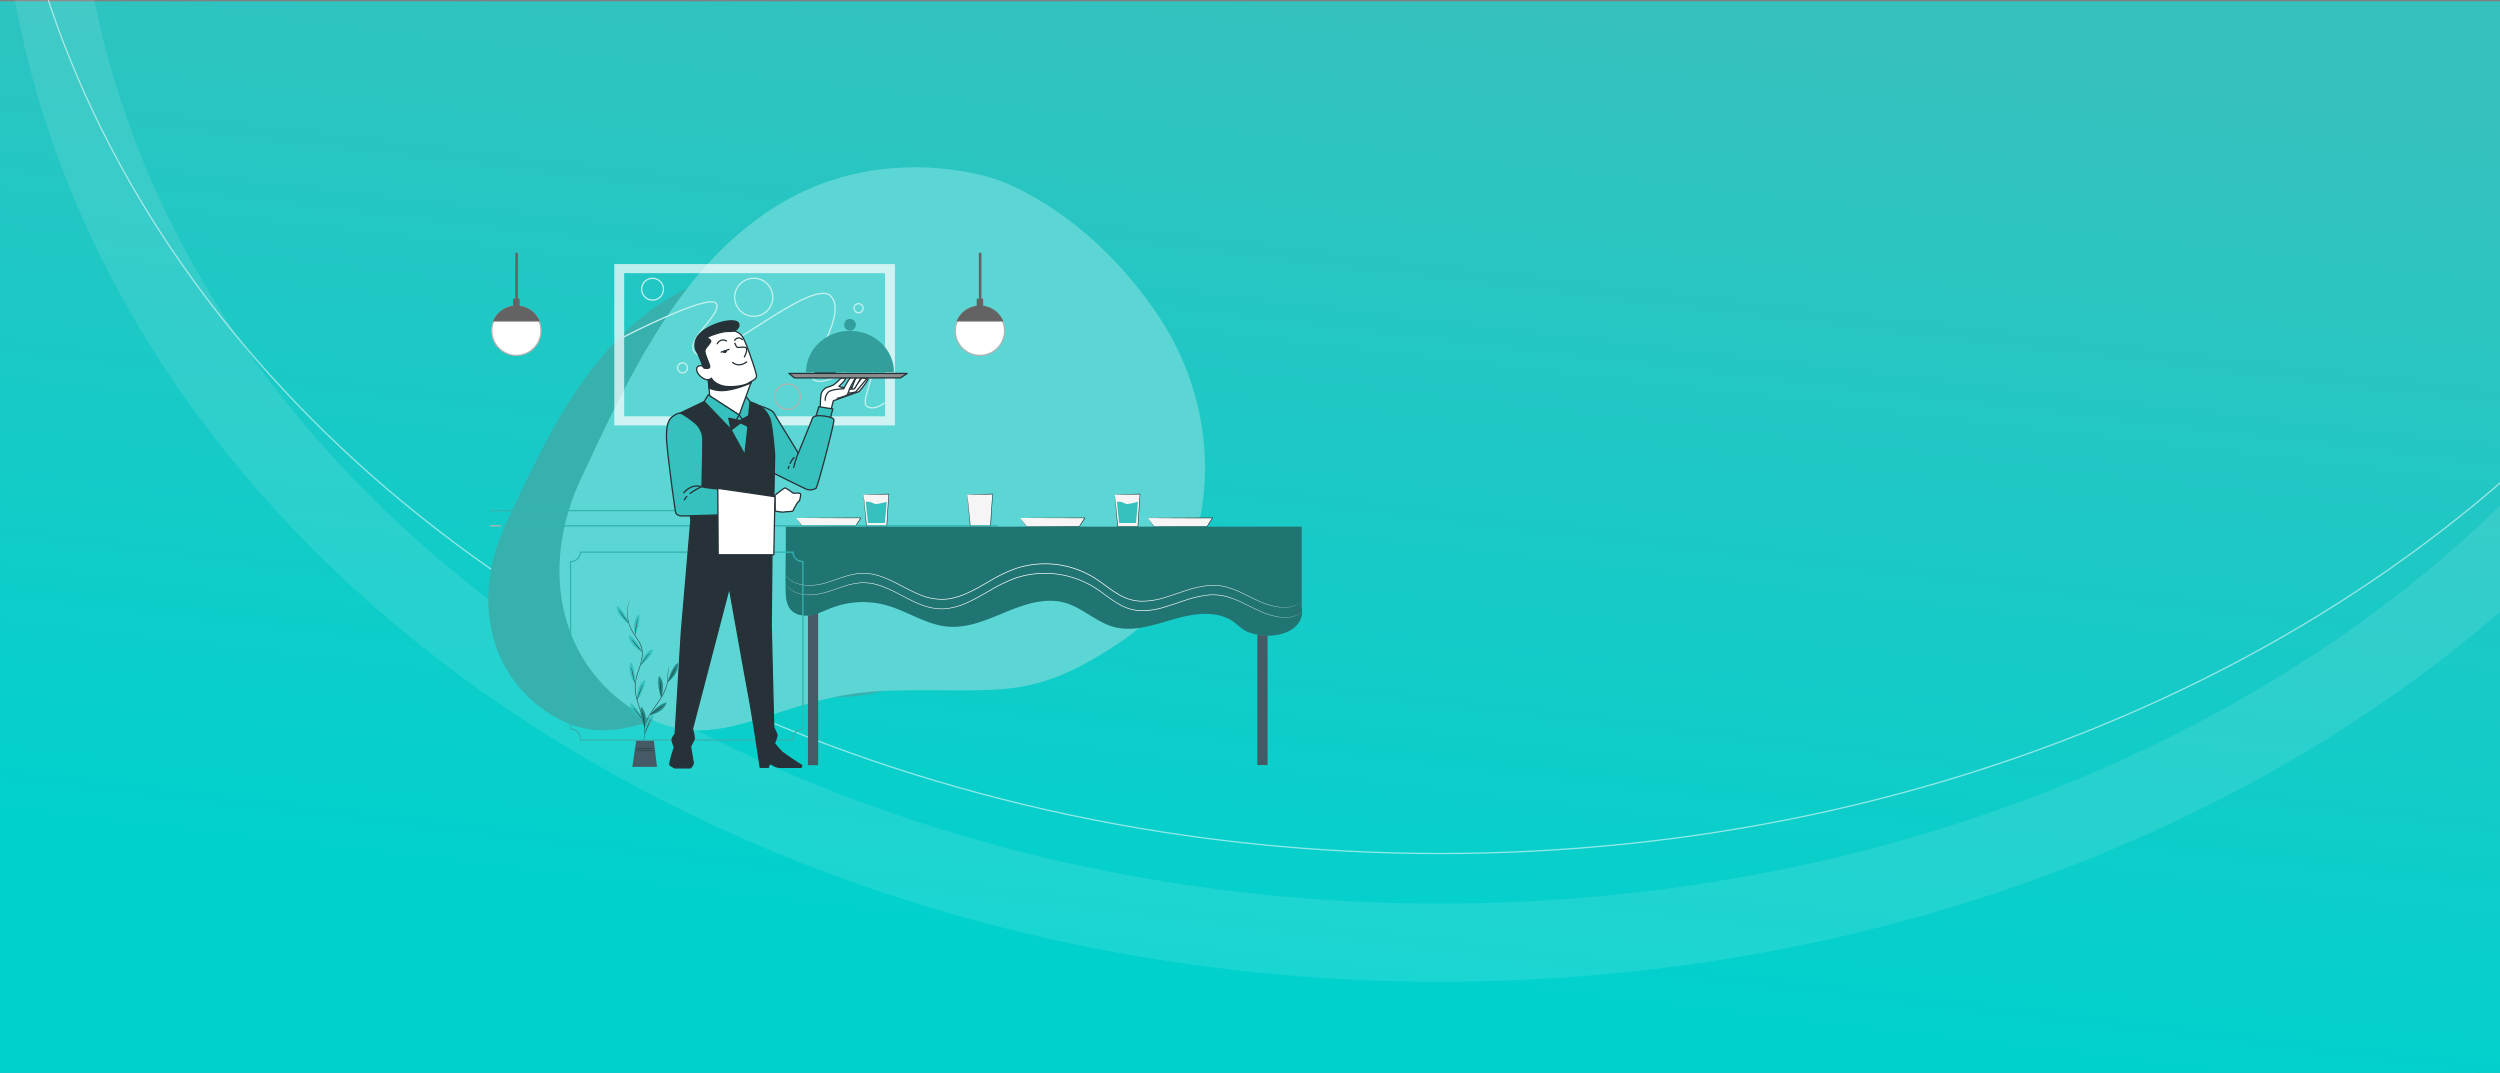 <svg xmlns="http://www.w3.org/2000/svg" xmlns:xlink="http://www.w3.org/1999/xlink" width="1920" height="824" viewBox="0 0 1920 824">
  <rect x="0" y="0" width="1920" height="824" fill="#808080" stroke="none"/>
  <defs>
    <linearGradient id="linear-gradient" x1="0.345" y1="0.851" x2="0.581" gradientUnits="objectBoundingBox">
      <stop offset="0" stop-color="#01d1cd"/>
      <stop offset="1" stop-color="#36c1be"/>
    </linearGradient>
    <clipPath id="clip-path">
      <rect id="Rectangle_169" data-name="Rectangle 169" width="1920" height="817" transform="translate(0 80)" fill="url(#linear-gradient)"/>
    </clipPath>
  </defs>
  <g id="Slider" transform="translate(0 -80)">
    <g id="bg">
      <rect id="Rectangle_109" data-name="Rectangle 109" width="1920" height="823" transform="translate(0 81)" fill="url(#linear-gradient)"/>
      <g id="Mask_Group_9" data-name="Mask Group 9" clip-path="url(#clip-path)">
        <g id="Ellipse_31" data-name="Ellipse 31" transform="translate(0 -927)" fill="none" stroke="#fff" stroke-width="60" opacity="0.1">
          <ellipse cx="1106" cy="880.5" rx="1106" ry="880.5" stroke="none"/>
          <ellipse cx="1106" cy="880.5" rx="1076" ry="850.5" fill="none"/>
        </g>
        <g id="Ellipse_32" data-name="Ellipse 32" transform="translate(0 -1025)" fill="none" stroke="#fff" stroke-width="1" opacity="0.55">
          <ellipse cx="1106" cy="880.5" rx="1106" ry="880.5" stroke="none"/>
          <ellipse cx="1106" cy="880.5" rx="1105.5" ry="880" fill="none"/>
        </g>
      </g>
    </g>
    <g id="Table_Graph" data-name="Table Graph" transform="translate(375 208.481)">
      <path id="Path_451" data-name="Path 451" d="M301.959,41.619S234.773,17.737,168.844,55.764,69.634,169.272,41.058,229.754,28.928,351.737,79.272,379.779s84.568-13.315,155.182-15.314,89.6,8.106,148.2-31.8,69.185-134.1,22.966-203.81S301.959,41.619,301.959,41.619Z" transform="translate(-27.077 42.921)" fill="#37b1ae"/>
      <path id="Path_452" data-name="Path 452" d="M361.638,43.226S279.865,14.159,199.622,60.441,78.874,198.6,44.093,272.213,29.332,420.68,90.6,454.811s102.928-16.206,188.875-18.637,109.055,9.866,180.378-38.709S544.056,234.25,487.8,149.4,361.638,43.226,361.638,43.226Z" transform="translate(27.579 -34.216)" fill="#5cd6d4" opacity="0.997"/>
      <g id="Group_113" data-name="Group 113" transform="translate(227.768 250.733)">
        <path id="Path_453" data-name="Path 453" d="M217.54,277.381c.586.7,4.992,6.712,4.992,6.712h40.519l4.273-6.762Z" transform="translate(-209.011 -258.822)" fill="#f5f5f5"/>
        <path id="Path_454" data-name="Path 454" d="M217.54,277.387h3.778l10.541-.082c8.947-.073,21.475-.165,35.464-.176h.483l-.257.412-1.905,3-2.336,3.655-.082.124h-.144c-17.12,0-31.913-.051-40.519-.124h-.071v-.051c-1.564-2.162-2.789-3.87-3.655-5.075l-.927-1.3a5.158,5.158,0,0,1-.3-.433c.011.009.133.154.375.453s.577.762,1.03,1.311l3.726,4.87-.112-.062c8.606-.062,23.4-.112,40.519-.124l-.227.124c.772-1.216,1.564-2.48,2.368-3.758l1.905-3,.227.412c-13.845,0-26.226-.062-35.2-.112l-10.634-.062h-3.934Z" transform="translate(-209.011 -258.829)" fill="#263238"/>
        <path id="Path_455" data-name="Path 455" d="M384.67,277.381c.586.7,4.992,6.712,4.992,6.712h40.519l4.273-6.762Z" transform="translate(-204.09 -258.822)" fill="#f5f5f5"/>
        <path id="Path_456" data-name="Path 456" d="M384.67,277.387h3.778l10.541-.082c8.947-.073,21.475-.165,35.464-.176h.483l-.257.412-1.894,3-2.377,3.655-.082.124h-.144c-17.12,0-31.913-.051-40.519-.124H389.6v-.051l-3.655-5.075-.927-1.3-.3-.433s.135.154.375.453l1.028,1.311,3.726,4.87-.112-.062c8.606-.062,23.4-.112,40.518-.124l-.227.124c.772-1.216,1.564-2.48,2.368-3.758.659-1.03,1.3-2.061,1.905-3l.227.412c-13.845,0-26.209-.062-35.2-.112l-10.634-.062H384.76Z" transform="translate(-204.09 -258.829)" fill="#263238"/>
        <path id="Path_457" data-name="Path 457" d="M479.94,277.381c.586.7,4.992,6.712,4.992,6.712h40.519l4.262-6.762Z" transform="translate(-201.286 -258.822)" fill="#f5f5f5"/>
        <path id="Path_458" data-name="Path 458" d="M479.94,277.387h3.778l10.541-.082c8.947-.073,21.475-.165,35.453-.176h.495l-.268.412-1.894,3-2.368,3.758-.082.124h-.144c-17.12,0-31.913-.051-40.518-.124h-.073l-.051-.051-3.643-5.075-.927-1.3a5.183,5.183,0,0,1-.3-.433c.011.009.133.154.375.453l1.03,1.311,3.737,4.87-.114-.062c8.606-.062,23.4-.112,40.519-.124l-.227.124c.772-1.214,1.564-2.48,2.368-3.758l1.905-3,.227.412c-13.845,0-26.226-.062-35.2-.112l-10.634-.062h-3.934Z" transform="translate(-201.286 -258.829)" fill="#263238"/>
        <path id="Path_459" data-name="Path 459" d="M267.93,259.952l2.274,24.665h15.535l1.605-25.077Z" transform="translate(-207.527 -259.347)" fill="#f5f5f5"/>
        <path id="Path_460" data-name="Path 460" d="M267.93,259.956a1.18,1.18,0,0,1,.33,0l1.03-.051,3.9-.133,14.166-.422h.206v.247c-.412,6.609-.907,14.5-1.431,22.966,0,.71-.092,1.42-.133,2.121v.247H269.992v-.227c-.618-7.289-1.143-13.476-1.523-17.891-.174-2.121-.309-3.82-.4-5.045,0-.536-.071-.978-.092-1.311a1.91,1.91,0,0,1,0-.433,4.756,4.756,0,0,1,.073.483c0,.36.092.8.154,1.369.124,1.225.309,2.945.536,5.086.433,4.374,1.028,10.49,1.761,17.706l-.247-.215h15.535l-.268.257c0-.71.094-1.411.135-2.12.562-8.473,1.03-16.357,1.514-22.957l.227.236-14.021.176h-4.992Z" transform="translate(-207.527 -259.351)" fill="#263238"/>
        <path id="Path_461" data-name="Path 461" d="M269.741,265.324c-.247,0,1.575,16.3,1.575,16.3H284.3l1.42-16.3a47.748,47.748,0,0,1-8.132,1.74C275.361,267.06,274.259,264.919,269.741,265.324Z" transform="translate(-207.474 -259.176)" fill="#36c1be"/>
        <path id="Path_462" data-name="Path 462" d="M455.31,259.952l2.274,24.665h15.535l1.605-25.077Z" transform="translate(-202.01 -259.347)" fill="#f5f5f5"/>
        <path id="Path_463" data-name="Path 463" d="M455.3,259.956h.33l1.028-.051,3.9-.133,14.166-.422h.247v.247c-.412,6.609-.907,14.5-1.431,22.966-.053.71-.092,1.42-.135,2.121v.247H457.4v-.227c-.618-7.289-1.152-13.476-1.523-17.891-.176-2.121-.309-3.82-.4-5.045,0-.536-.071-.978-.092-1.311a1.921,1.921,0,0,1,0-.433,3.2,3.2,0,0,1,.083.483,12.874,12.874,0,0,0,.155,1.369c.124,1.225.309,2.945.536,5.086.433,4.374,1.03,10.49,1.75,17.706l-.236-.215h15.535l-.268.257c0-.71.092-1.411.135-2.12.562-8.473,1.029-16.357,1.514-22.957l.227.236-14.021.176H455.8Z" transform="translate(-202.011 -259.351)" fill="#263238"/>
        <path id="Path_464" data-name="Path 464" d="M457.121,265.324c-.247,0,1.575,16.3,1.575,16.3h12.982l1.42-16.3a47.762,47.762,0,0,1-8.132,1.74C462.741,267.06,461.639,264.919,457.121,265.324Z" transform="translate(-201.959 -259.176)" fill="#36c1be"/>
        <path id="Path_465" data-name="Path 465" d="M345.32,259.952l2.274,24.665h15.535l1.605-25.077Z" transform="translate(-205.249 -259.347)" fill="#f5f5f5"/>
        <path id="Path_466" data-name="Path 466" d="M345.32,259.956a1.181,1.181,0,0,1,.33,0l1.03-.051,3.9-.133,14.175-.422h.236v.247c-.412,6.609-.9,14.5-1.431,22.966,0,.71-.082,1.42-.135,2.121v.247H347.42v-.227c-.628-7.289-1.154-13.476-1.534-17.891-.165-2.121-.3-3.82-.4-5.045a12.939,12.939,0,0,0-.092-1.311,1.917,1.917,0,0,1,0-.433,4.7,4.7,0,0,1,.071.483c0,.36.092.8.154,1.369.135,1.225.309,2.945.536,5.086.433,4.374,1.03,10.49,1.761,17.706l-.247-.215H363.2l-.268.257c.052-.71.092-1.411.135-2.12.562-8.473,1.081-16.357,1.514-22.957l.236.236-14.031.176h-4.983Z" transform="translate(-205.249 -259.351)" fill="#263238"/>
        <rect id="Rectangle_174" data-name="Rectangle 174" width="7.834" height="176.961" transform="translate(17.732 31.489)" fill="#455a64"/>
        <rect id="Rectangle_175" data-name="Rectangle 175" width="7.834" height="171.03" transform="translate(362.884 37.295)" fill="#455a64"/>
        <path id="Path_467" data-name="Path 467" d="M209.945,283.9c.3,15.647-.4,32.861-.1,48.508.1,5.313.375,11.077,3.82,15.112,3.717,4.365,10.181,5.374,15.812,4.335s10.788-3.758,16.151-5.786a67.45,67.45,0,0,1,41.425-1.873c16.265,4.5,30.883,15.111,47.652,16.471,15.441,1.257,30.3-5.507,44.647-11.416s30.214-11.17,45.146-6.888c13.238,3.8,23.6,14.611,36.864,18.358,15.194,4.308,31.171-1.328,46.324-5.693s32.716-7.206,45.79,1.686c3.9,2.656,7.1,6.506,11.53,8.164,19.251,7.206,44.462,0,41.178-19.295V283.9Z" transform="translate(-209.239 -258.63)" fill="#36c1be"/>
        <g id="Group_112" data-name="Group 112" transform="translate(0.528 25.27)" opacity="0.4">
          <path id="Path_468" data-name="Path 468" d="M209.945,283.9c.3,15.647-.4,32.861-.1,48.508.1,5.313.375,11.077,3.82,15.112,3.717,4.365,10.181,5.374,15.812,4.335s10.788-3.758,16.151-5.786a67.45,67.45,0,0,1,41.425-1.873c16.265,4.5,30.883,15.111,47.652,16.471,15.441,1.257,30.3-5.507,44.647-11.416s30.214-11.17,45.146-6.888c13.238,3.8,23.6,14.611,36.864,18.358,15.194,4.308,31.171-1.328,46.324-5.693s32.716-7.206,45.79,1.686c3.9,2.656,7.1,6.506,11.53,8.164,19.251,7.206,44.462,0,41.178-19.295V283.9Z" transform="translate(-209.767 -283.9)"/>
        </g>
        <path id="Path_469" data-name="Path 469" d="M606.194,340.841l-.9.628a20.277,20.277,0,0,1-2.78,1.6,24.6,24.6,0,0,1-12.054,2.061,52.609,52.609,0,0,1-18.663-5.432c-3.46-1.585-7.072-3.449-10.964-5.292a71.2,71.2,0,0,0-12.7-4.839,37.352,37.352,0,0,0-7.206-1.173,44.126,44.126,0,0,0-7.619.215,81.611,81.611,0,0,0-15.78,3.7c-5.354,1.708-10.82,3.737-16.584,5.432a56.519,56.519,0,0,1-18.262,2.821,34.71,34.71,0,0,1-9.492-1.667,44.393,44.393,0,0,1-8.894-4.211c-5.7-3.428-10.9-7.8-16.672-11.539a71.545,71.545,0,0,0-61.417-7.5,112.794,112.794,0,0,0-18.839,9.089c-5.981,3.419-11.818,6.865-17.871,9.6a60.991,60.991,0,0,1-9.265,3.346,44.247,44.247,0,0,1-4.745,1.03c-.792.165-1.6.174-2.388.277a20.8,20.8,0,0,1-2.388.154,44.876,44.876,0,0,1-18.086-3.664c-5.56-2.285-10.678-5.1-15.668-7.669a99.274,99.274,0,0,0-14.876-6.609,36.971,36.971,0,0,0-3.705-1.03,33.559,33.559,0,0,0-3.705-.71,27.838,27.838,0,0,0-3.675-.33,24.871,24.871,0,0,0-3.613,0,56.272,56.272,0,0,0-13.274,2.836c-4.121,1.311-7.907,2.727-11.539,3.85a50.441,50.441,0,0,1-10.355,2.265,35.813,35.813,0,0,1-8.915-.154,25.807,25.807,0,0,1-6.826-1.976,19.555,19.555,0,0,1-4.385-2.83,15.1,15.1,0,0,1-2.182-2.347l-.648-.875s.236.277.689.845a15.873,15.873,0,0,0,2.214,2.295,19.631,19.631,0,0,0,4.376,2.769,25.867,25.867,0,0,0,6.794,1.914,36.439,36.439,0,0,0,8.853.112,51.641,51.641,0,0,0,10.3-2.3c3.623-1.143,7.433-2.563,11.53-3.9a57.031,57.031,0,0,1,13.383-2.892,26.892,26.892,0,0,1,3.643,0,28.315,28.315,0,0,1,3.717.33,31.611,31.611,0,0,1,3.747.71,35.706,35.706,0,0,1,3.747,1.03,98.964,98.964,0,0,1,14.9,6.588c5,2.574,10.116,5.374,15.647,7.639a44.812,44.812,0,0,0,17.891,3.613,22.469,22.469,0,0,0,2.357-.165c.783-.1,1.585-.114,2.368-.277a44.2,44.2,0,0,0,4.683-1.028,60.445,60.445,0,0,0,9.192-3.336c6.022-2.718,11.848-6.182,17.82-9.584a113.233,113.233,0,0,1,18.952-9.142,72.06,72.06,0,0,1,61.879,7.566c5.8,3.767,10.985,8.132,16.646,11.539a43.272,43.272,0,0,0,8.8,4.191,34.134,34.134,0,0,0,9.366,1.658,57.4,57.4,0,0,0,18.118-2.78c5.766-1.658,11.2-3.7,16.563-5.395a82.087,82.087,0,0,1,15.842-3.675,43.984,43.984,0,0,1,7.7-.206,38.818,38.818,0,0,1,7.268,1.2,71.427,71.427,0,0,1,12.755,4.9c3.891,1.853,7.5,3.726,10.944,5.333a52.6,52.6,0,0,0,18.53,5.487,24.789,24.789,0,0,0,12-1.935,21.651,21.651,0,0,0,2.789-1.544C605.874,341.064,606.194,340.841,606.194,340.841Z" transform="translate(-209.257 -257.818)" fill="#fff"/>
        <path id="Path_470" data-name="Path 470" d="M606.178,348.734l-.9.628a18.9,18.9,0,0,1-2.789,1.564,23.561,23.561,0,0,1-12.086,1.7,58.819,58.819,0,0,1-18.53-5.745c-3.458-1.585-7.072-3.449-10.953-5.292a72.136,72.136,0,0,0-12.682-4.848,39.438,39.438,0,0,0-14.8-1.028,80.8,80.8,0,0,0-15.771,3.664c-5.354,1.7-10.8,3.726-16.554,5.432a57.213,57.213,0,0,1-18.242,2.863,34.358,34.358,0,0,1-9.492-1.617,42.572,42.572,0,0,1-8.915-4.179c-5.713-3.407-10.912-7.772-16.646-11.519a71.745,71.745,0,0,0-61.334-7.742,112.188,112.188,0,0,0-18.839,9.05c-5.961,3.4-11.786,6.856-17.83,9.6a50.828,50.828,0,0,1-18.746,4.951,44.707,44.707,0,0,1-18.118-3.52c-5.58-2.233-10.678-5.058-15.668-7.628a105.235,105.235,0,0,0-14.784-6.65c-.618-.187-1.225-.422-1.843-.607l-1.864-.474c-.618-.156-1.225-.33-1.843-.453l-1.853-.3c-.607-.092-1.216-.206-1.832-.277l-1.832-.1-1.811-.092-1.791.053a54.346,54.346,0,0,0-13.27,2.728c-4.121,1.3-7.907,2.718-11.53,3.849a57.174,57.174,0,0,1-10.3,2.388,35.755,35.755,0,0,1-8.905,0,24.713,24.713,0,0,1-6.845-1.884,18.6,18.6,0,0,1-4.376-2.831,15.611,15.611,0,0,1-2.182-2.336c-.433-.577-.639-.886-.639-.886l.689.845a15.689,15.689,0,0,0,2.2,2.3,19.176,19.176,0,0,0,4.365,2.769,24.624,24.624,0,0,0,6.815,1.823,36.391,36.391,0,0,0,8.844-.051,56.009,56.009,0,0,0,10.3-2.435c3.613-1.143,7.412-2.574,11.519-3.881a54.568,54.568,0,0,1,13.383-2.789l1.811-.051,1.832.092,1.853.092c.618.073,1.234.187,1.853.277l1.873.3c.628.124,1.236.3,1.864.453l1.873.474c.618.187,1.234.4,1.853.607a105.693,105.693,0,0,1,14.8,6.7c4.992,2.563,10.087,5.374,15.638,7.577a44.273,44.273,0,0,0,17.871,3.49,50.636,50.636,0,0,0,18.532-4.942c6.011-2.739,11.818-6.182,17.8-9.6a112.484,112.484,0,0,1,18.92-9.128,72.257,72.257,0,0,1,61.767,7.8c5.764,3.778,10.964,8.143,16.625,11.519a42.607,42.607,0,0,0,8.8,4.121,34.435,34.435,0,0,0,9.366,1.6,57.724,57.724,0,0,0,18.088-2.821c5.734-1.658,11.191-3.7,16.554-5.4a81.037,81.037,0,0,1,15.853-3.655,39.965,39.965,0,0,1,14.947,1.028,72.3,72.3,0,0,1,12.776,4.983c3.891,1.864,7.493,3.726,10.932,5.322a59.342,59.342,0,0,0,18.457,5.807,23.791,23.791,0,0,0,12.024-1.585,20.421,20.421,0,0,0,2.8-1.523C605.86,348.919,606.178,348.734,606.178,348.734Z" transform="translate(-209.243 -257.611)" fill="#fff"/>
      </g>
      <g id="Group_118" data-name="Group 118" transform="translate(98.706 332.046)">
        <path id="Path_471" data-name="Path 471" d="M60.053,386.377a1.526,1.526,0,0,1,.118-.277c.09-.2.215-.465.375-.8a20.865,20.865,0,0,0,1.094-3.185,28.113,28.113,0,0,0-.1-12.3,66.668,66.668,0,0,0-2.248-8.263c-.968-2.934-2.076-6.047-3-9.4a36.362,36.362,0,0,1-1.48-10.816,42.572,42.572,0,0,1,2.512-11.446,55.619,55.619,0,0,0,2.913-11.24,17.161,17.161,0,0,0-2.076-10.38c-1.647-3.039-3.722-5.633-5.273-8.3a28.925,28.925,0,0,1-3.185-8,29.9,29.9,0,0,1-.2-12.4,23.565,23.565,0,0,1,1.294-4.38,1.093,1.093,0,0,1-.077.29c-.062.208-.152.485-.257.845a31.985,31.985,0,0,0-.789,3.2,30.217,30.217,0,0,0,.326,12.3,28.645,28.645,0,0,0,3.185,7.9c1.549,2.658,3.632,5.245,5.314,8.3a17.528,17.528,0,0,1,2.124,10.614A55.554,55.554,0,0,1,57.709,330a41.655,41.655,0,0,0-2.484,11.356,36.065,36.065,0,0,0,1.446,10.706c.9,3.342,2.006,6.455,2.962,9.4a65.041,65.041,0,0,1,2.248,8.3,28.316,28.316,0,0,1,0,12.386,18.283,18.283,0,0,1-1.169,3.185l-.433.781a1.886,1.886,0,0,1-.229.27Z" transform="translate(-40.928 -275.186)" fill="#263238"/>
        <path id="Path_472" data-name="Path 472" d="M57.3,307.577s-3.149-10.082,2.5-15.977a.347.347,0,0,1,.6.172C60.706,293.434,61.079,298.507,57.3,307.577Z" transform="translate(-43.234 -280.203)" fill="#36c1be"/>
        <path id="Path_473" data-name="Path 473" d="M59.544,296.5a8.9,8.9,0,0,1-.215,1.862l-.691,4.442c-.262,1.662-.5,3.162-.691,4.441a9.3,9.3,0,0,1-.339,1.841,8.3,8.3,0,0,1,.056-1.873c.111-1.148.311-2.769.6-4.47s.588-3.308.837-4.436a7.986,7.986,0,0,1,.448-1.808Z" transform="translate(-43.589 -281.746)" fill="#263238"/>
        <path id="Path_474" data-name="Path 474" d="M63,343.3s1.931-10.38,9.687-12.954a.347.347,0,0,1,.442.437C72.645,332.4,70.611,337.057,63,343.3Z" transform="translate(-45.26 -292.168)" fill="#36c1be"/>
        <path id="Path_475" data-name="Path 475" d="M70.611,334.24a9.238,9.238,0,0,1-1.058,1.544l-2.712,3.591-2.7,3.595A10.486,10.486,0,0,1,63,344.449a7.828,7.828,0,0,1,.927-1.634c.629-.968,1.549-2.27,2.623-3.673s2.076-2.651,2.81-3.529a8.051,8.051,0,0,1,1.251-1.373Z" transform="translate(-45.26 -293.373)" fill="#263238"/>
        <path id="Path_476" data-name="Path 476" d="M59.965,379.915S58.8,369.425,65.5,364.691a.347.347,0,0,1,.562.283C66.012,366.686,65.418,371.731,59.965,379.915Z" transform="translate(-44.301 -302.735)" fill="#36c1be"/>
        <path id="Path_477" data-name="Path 477" d="M64.236,369.34a9.553,9.553,0,0,1-.562,1.785c-.45,1.21-.976,2.643-1.557,4.22l-1.536,4.228a9.318,9.318,0,0,1-.691,1.744,8.032,8.032,0,0,1,.416-1.826c.326-1.115.824-2.623,1.439-4.284s1.2-3.128,1.662-4.187a8.3,8.3,0,0,1,.83-1.68Z" transform="translate(-44.3 -304.184)" fill="#263238"/>
        <path id="Path_478" data-name="Path 478" d="M68.447,417.862s-.8-10.524,6.041-14.986a.347.347,0,0,1,.547.305C74.951,404.85,74.178,409.856,68.447,417.862Z" transform="translate(-46.929 -314.488)" fill="#36c1be"/>
        <path id="Path_479" data-name="Path 479" d="M73.113,407.42a8.991,8.991,0,0,1-.622,1.765l-1.708,4.151c-.629,1.564-1.2,2.969-1.686,4.151a9.556,9.556,0,0,1-.749,1.716,7.84,7.84,0,0,1,.478-1.813c.36-1.094.92-2.594,1.592-4.22s1.311-3.087,1.813-4.151A8.492,8.492,0,0,1,73.113,407.42Z" transform="translate(-46.909 -315.915)" fill="#263238"/>
        <path id="Path_480" data-name="Path 480" d="M46.9,295.966s-9.366-4.885-9.542-13.057a.347.347,0,0,1,.547-.3C39.3,283.552,43.15,286.879,46.9,295.966Z" transform="translate(-37.36 -277.447)" fill="#36c1be"/>
        <path id="Path_481" data-name="Path 481" d="M40.17,287.13a9.555,9.555,0,0,1,1.163,1.459l2.636,3.647,2.651,3.64a10.432,10.432,0,0,1,1.045,1.544,7.814,7.814,0,0,1-1.287-1.384c-.749-.886-1.716-2.145-2.769-3.578s-1.924-2.769-2.546-3.722a8.309,8.309,0,0,1-.894-1.605Z" transform="translate(-38.227 -278.86)" fill="#263238"/>
        <path id="Path_482" data-name="Path 482" d="M61.077,327.5s-9.64-4.308-10.318-12.455a.347.347,0,0,1,.526-.332C52.731,315.588,56.78,318.664,61.077,327.5Z" transform="translate(-41.488 -287.341)" fill="#36c1be"/>
        <path id="Path_483" data-name="Path 483" d="M53.81,319.1a9.081,9.081,0,0,1,1.253,1.384l2.849,3.46,2.859,3.46a10.921,10.921,0,0,1,1.163,1.467,7.3,7.3,0,0,1-1.384-1.279c-.8-.837-1.847-2.042-2.962-3.4s-2.076-2.623-2.769-3.559a8.9,8.9,0,0,1-1.01-1.529Z" transform="translate(-42.428 -288.708)" fill="#263238"/>
        <path id="Path_484" data-name="Path 484" d="M55.725,360.976s-6.622-8.227-3.514-15.784a.347.347,0,0,1,.616-.056C53.719,346.571,55.961,351.151,55.725,360.976Z" transform="translate(-41.681 -296.679)" fill="#36c1be"/>
        <path id="Path_485" data-name="Path 485" d="M53.53,350.13a9.775,9.775,0,0,1,.478,1.806l.961,4.4.961,4.395a10.446,10.446,0,0,1,.375,1.834,7.981,7.981,0,0,1-.637-1.765c-.318-1.107-.691-2.656-1.079-4.38s-.691-3.288-.845-4.428A8.031,8.031,0,0,1,53.53,350.13Z" transform="translate(-42.343 -298.267)" fill="#263238"/>
        <path id="Path_486" data-name="Path 486" d="M62.632,403.365s-9.554-4.47-10.116-12.622a.352.352,0,0,1,.532-.326C54.487,391.318,58.481,394.46,62.632,403.365Z" transform="translate(-42.033 -310.663)" fill="#36c1be"/>
        <path id="Path_487" data-name="Path 487" d="M55.51,394.84a9.176,9.176,0,0,1,1.225,1.384l2.769,3.529,2.81,3.516a9.784,9.784,0,0,1,1.148,1.516,7.928,7.928,0,0,1-1.343-1.3c-.781-.858-1.813-2.076-2.9-3.46s-2.076-2.664-2.712-3.6a8.032,8.032,0,0,1-1-1.579Z" transform="translate(-42.951 -312.04)" fill="#263238"/>
        <path id="Path_488" data-name="Path 488" d="M86.53,349.16a.945.945,0,0,1,0,.236v.691c0,.629-.062,1.487-.111,2.561-.124,2.248-.3,5.384-.5,9.141h0a35.727,35.727,0,0,1-5.245,12.165c-1.916,3.031-3.934,5.785-5.661,8.345a59.884,59.884,0,0,0-4.243,7.023,29.174,29.174,0,0,0-2,5.155c-.172.63-.3,1.124-.375,1.454a2.551,2.551,0,0,1-.139.511,2.436,2.436,0,0,1,.062-.526c.049-.339.152-.845.3-1.48a27.4,27.4,0,0,1,1.888-5.245,56.417,56.417,0,0,1,4.194-7.1c1.723-2.587,3.758-5.322,5.62-8.33a35.891,35.891,0,0,0,5.245-12.019h0c.262-3.746.485-6.884.644-9.134.082-1.066.152-1.924.2-2.553,0-.27.056-.491.069-.691a1.15,1.15,0,0,1,.041-.187Z" transform="translate(-46.882 -297.968)" fill="#263238"/>
        <path id="Path_489" data-name="Path 489" d="M85.49,376.627s4.048-9.741-1.045-16.144a.352.352,0,0,0-.609.118C83.375,362.233,82.544,367.249,85.49,376.627Z" transform="translate(-51.532 -301.416)" fill="#36c1be"/>
        <path id="Path_490" data-name="Path 490" d="M85.349,365.46a8.3,8.3,0,0,1,.326,1.84c.146,1.148.305,2.733.429,4.5s.187,3.357.187,4.511a7.611,7.611,0,0,1-.118,1.873,10.426,10.426,0,0,1-.167-1.862c-.082-1.294-.187-2.81-.3-4.5s-.221-3.2-.311-4.5a9.691,9.691,0,0,1-.049-1.866Z" transform="translate(-52.136 -302.989)" fill="#263238"/>
        <g id="Group_114" data-name="Group 114" transform="translate(31.834 58.938)" opacity="0.3">
          <path id="Path_491" data-name="Path 491" d="M85.49,376.627s4.048-9.741-1.045-16.144a.352.352,0,0,0-.609.118C83.375,362.233,82.544,367.249,85.49,376.627Z" transform="translate(-83.366 -360.354)"/>
        </g>
        <path id="Path_492" data-name="Path 492" d="M66.9,410.647s3.252-10.046-2.353-16a.347.347,0,0,0-.6.167C63.635,396.476,63.232,401.541,66.9,410.647Z" transform="translate(-45.492 -311.945)" fill="#36c1be"/>
        <path id="Path_493" data-name="Path 493" d="M65.739,399.561a8.354,8.354,0,0,1,.47,1.813c.236,1.124.526,2.7.8,4.441s.457,3.321.547,4.477a8.211,8.211,0,0,1,.041,1.873,10.959,10.959,0,0,1-.318-1.847c-.187-1.279-.416-2.769-.691-4.449s-.478-3.17-.691-4.449a10.057,10.057,0,0,1-.152-1.862Z" transform="translate(-46.103 -313.494)" fill="#263238"/>
        <g id="Group_115" data-name="Group 115" transform="translate(18.262 82.59)" opacity="0.3">
          <path id="Path_494" data-name="Path 494" d="M66.9,410.647s3.252-10.046-2.353-16a.347.347,0,0,0-.6.167C63.635,396.476,63.232,401.541,66.9,410.647Z" transform="translate(-63.755 -394.537)"/>
        </g>
        <path id="Path_495" data-name="Path 495" d="M93.89,360.195s8.649-6.054,7.77-14.184a.347.347,0,0,0-.575-.229C99.826,346.915,96.436,350.7,93.89,360.195Z" transform="translate(-54.774 -296.901)" fill="#36c1be"/>
        <g id="Group_116" data-name="Group 116" transform="translate(39.116 48.793)" opacity="0.3">
          <path id="Path_496" data-name="Path 496" d="M93.89,360.195s8.649-6.054,7.77-14.184a.347.347,0,0,0-.575-.229C99.826,346.915,96.436,350.7,93.89,360.195Z" transform="translate(-93.89 -345.694)"/>
        </g>
        <path id="Path_497" data-name="Path 497" d="M100.131,350.54a8.3,8.3,0,0,1-.691,1.731c-.491,1.045-1.2,2.463-2.042,4.02s-1.647,2.928-2.263,3.9A7.755,7.755,0,0,1,94,361.7a10.213,10.213,0,0,1,.858-1.66l2.158-3.951c.8-1.474,1.523-2.81,2.145-3.958a8.943,8.943,0,0,1,.97-1.6Z" transform="translate(-54.809 -298.394)" fill="#263238"/>
        <path id="Path_498" data-name="Path 498" d="M73.34,399.08s10.434-1.626,13.223-9.293a.347.347,0,0,0-.416-.463C84.521,389.787,79.81,391.677,73.34,399.08Z" transform="translate(-48.444 -310.336)" fill="#36c1be"/>
        <g id="Group_117" data-name="Group 117" transform="translate(24.896 78.975)" opacity="0.3">
          <path id="Path_499" data-name="Path 499" d="M73.34,399.08s10.434-1.626,13.223-9.293a.347.347,0,0,0-.416-.463C84.521,389.787,79.81,391.677,73.34,399.08Z" transform="translate(-73.34 -389.311)"/>
        </g>
        <path id="Path_500" data-name="Path 500" d="M83.859,392.921a8.115,8.115,0,0,1-1.384,1.238c-.9.691-2.173,1.686-3.606,2.7s-2.769,1.9-3.747,2.5a7.443,7.443,0,0,1-1.662.879,10.843,10.843,0,0,1,1.5-1.107l3.681-2.6,3.668-2.609a9.812,9.812,0,0,1,1.549-1.01Z" transform="translate(-48.481 -311.449)" fill="#263238"/>
        <path id="Path_501" data-name="Path 501" d="M57.6,431.17,54.56,451.645H73.527L71.063,431.17Z" transform="translate(-42.659 -323.231)" fill="#455a64"/>
        <path id="Path_502" data-name="Path 502" d="M72.718,440.25a73.082,73.082,0,0,1-7.647.2,72.961,72.961,0,0,1-7.611-.2c0-.1,3.419-.187,7.611-.187S72.718,440.147,72.718,440.25Z" transform="translate(-43.553 -325.967)" fill="#263238"/>
        <path id="Path_503" data-name="Path 503" d="M73.017,442.6a77.881,77.881,0,0,1-7.9.2,77.894,77.894,0,0,1-7.9-.2,77.974,77.974,0,0,1,7.9-.2,77.9,77.9,0,0,1,7.9.2Z" transform="translate(-43.479 -326.682)" fill="#263238"/>
      </g>
      <g id="Group_119" data-name="Group 119" transform="translate(1.512 74.331)">
        <path id="Path_504" data-name="Path 504" d="M138,31V154.9H353.52V31ZM345.932,147.921H145.59V37.98H345.932Z" transform="translate(-42.726 -31)" fill="#fff" opacity="0.703"/>
        <path id="Path_505" data-name="Path 505" d="M146.52,90.126S212.6,56.01,217.479,64.674s-28.708,30.871-14.624,38.994S292.222,43.01,305.743,59.256s-24.371,59.57-12.461,64.455,37.371-18.961,42.755-13-8.664,29.785-2.705,33.035,12.993-2.7,12.993-2.7" transform="translate(-43.813 -34.284)" fill="none" stroke="#c4f0ef" stroke-linecap="round" stroke-linejoin="round" stroke-width="1"/>
        <circle id="Ellipse_34" data-name="Ellipse 34" cx="14.625" cy="14.625" r="14.625" transform="translate(184.754 36.352) rotate(-76.645)" fill="none" stroke="#c4f0ef" stroke-linecap="round" stroke-linejoin="round" stroke-width="1"/>
        <circle id="Ellipse_35" data-name="Ellipse 35" cx="8.394" cy="8.394" r="8.394" transform="matrix(0.229, -0.973, 0.973, 0.229, 114.557, 25.54)" fill="none" stroke="#c4f0ef" stroke-linecap="round" stroke-linejoin="round" stroke-width="1"/>
        <path id="Path_506" data-name="Path 506" d="M201.28,121.76a3.8,3.8,0,1,1-3.825-3.76A3.8,3.8,0,0,1,201.28,121.76Z" transform="translate(-49.824 -42.088)" fill="none" stroke="#c4f0ef" stroke-linecap="round" stroke-linejoin="round" stroke-width="1"/>
        <path id="Path_507" data-name="Path 507" d="M355.98,69.35a3.49,3.49,0,1,1-3.49-3.49,3.49,3.49,0,0,1,3.49,3.49Z" transform="translate(-69.619 -35.442)" fill="none" stroke="#c4f0ef" stroke-linecap="round" stroke-linejoin="round" stroke-width="1"/>
        <circle id="Ellipse_36" data-name="Ellipse 36" cx="9.747" cy="9.747" r="9.747" transform="translate(215.323 97.392) rotate(-26.08)" fill="none" stroke="#b2b2b2" stroke-linecap="round" stroke-linejoin="round" stroke-width="1"/>
        <line id="Line_15" data-name="Line 15" x2="170.564" transform="translate(0 189.343)" fill="none" stroke="#33b4b1" stroke-linecap="round" stroke-linejoin="round" stroke-width="1"/>
        <line id="Line_16" data-name="Line 16" x2="373.887" transform="translate(15.269 201.01)" fill="none" stroke="#33b4b1" stroke-linecap="round" stroke-linejoin="round" stroke-width="1"/>
        <line id="Line_17" data-name="Line 17" x2="7.695" transform="translate(0 201.01)" fill="none" stroke="#b2b2b2" stroke-linecap="round" stroke-linejoin="round" stroke-width="1"/>
        <path id="Path_508" data-name="Path 508" d="M270.28,284.53h-163.1a7.442,7.442,0,0,1-7.669,7.2V420.491a7.443,7.443,0,0,1,7.669,7.19,6.4,6.4,0,0,1-.122,1.231H270.4a7.161,7.161,0,0,1-.122-1.231,7.435,7.435,0,0,1,7.652-7.19V291.729A7.435,7.435,0,0,1,270.28,284.53Z" transform="translate(-37.823 -63.313)" fill="none" stroke="#33b4b1" stroke-linecap="round" stroke-linejoin="round" stroke-width="1"/>
      </g>
      <g id="Group_120" data-name="Group 120" transform="translate(2.674 66.478)">
        <circle id="Ellipse_37" data-name="Ellipse 37" cx="18.909" cy="18.909" r="18.909" transform="translate(355.999 40.198)" fill="#fff" stroke="#b2b2b2" stroke-linecap="round" stroke-linejoin="round" stroke-width="1"/>
        <path id="Path_509" data-name="Path 509" d="M440,79.357h34.588a18.9,18.9,0,0,0-34.588,0Z" transform="translate(-82.377 -27.869)" fill="#636363" stroke="#636363" stroke-linecap="round" stroke-linejoin="round" stroke-width="1"/>
        <line id="Line_18" data-name="Line 18" y1="36.665" transform="translate(375.082)" fill="none" stroke="#636363" stroke-linecap="round" stroke-linejoin="round" stroke-width="2"/>
        <rect id="Rectangle_176" data-name="Rectangle 176" width="3.979" height="6.631" transform="translate(372.919 34.903)" fill="#636363" stroke="#636363" stroke-linecap="round" stroke-linejoin="round" stroke-width="1"/>
        <circle id="Ellipse_38" data-name="Ellipse 38" cx="18.909" cy="18.909" r="18.909" transform="translate(0 40.198)" fill="#fff" stroke="#b2b2b2" stroke-linecap="round" stroke-linejoin="round" stroke-width="1"/>
        <path id="Path_510" data-name="Path 510" d="M32,79.352H66.578a18.9,18.9,0,0,0-34.578,0Z" transform="translate(-30.378 -27.875)" fill="#636363" stroke="#636363" stroke-linecap="round" stroke-linejoin="round" stroke-width="1"/>
        <line id="Line_19" data-name="Line 19" y1="36.665" transform="translate(19.083)" fill="none" stroke="#636363" stroke-linecap="round" stroke-linejoin="round" stroke-width="2"/>
        <rect id="Rectangle_177" data-name="Rectangle 177" width="3.979" height="6.631" transform="translate(16.919 34.903)" fill="#636363" stroke="#636363" stroke-linecap="round" stroke-linejoin="round" stroke-width="1"/>
      </g>
      <g id="Group_121" data-name="Group 121" transform="translate(136.856 116.427)">
        <path id="Path_511" data-name="Path 511" d="M354.32,154.156s.21-9.651.873-11.159a9.14,9.14,0,0,1,3.647-4.284,48.263,48.263,0,0,0,5.794-2.147A69.412,69.412,0,0,0,370,131.628s3.43-.873,3.647.217-4.942,5.8-4.942,5.8l2.147.873,11.343.217,6.648-6.658s2.357-1.5,2.147,0-6.658,9.868-7.294,9.868-19.319,6.867-19.319,6.867l-2.147,8.368Z" transform="translate(-236.248 -85.883)" fill="#fff" stroke="#263238" stroke-linecap="round" stroke-linejoin="round" stroke-width="1"/>
        <path id="Path_512" data-name="Path 512" d="M377.492,144.411s4.5-1.291,5.148-2.364,5.367-10.47,5.794-11.159-2.357-.21-3.43,0-4.084,9.441-4.084,9.441l-4.721,1.5Z" transform="translate(-239.038 -85.78)" fill="#fff" stroke="#263238" stroke-linecap="round" stroke-linejoin="round" stroke-width="1"/>
        <path id="Path_513" data-name="Path 513" d="M379.436,142.872s4.683-.288,5.532-1.2,7.512-9.11,8.072-9.642-2.259-.725-3.351-.749-6.021,8.332-6.021,8.332l-4.938.453Z" transform="translate(-239.359 -85.88)" fill="#fff" stroke="#263238" stroke-linecap="round" stroke-linejoin="round" stroke-width="1"/>
        <path id="Path_514" data-name="Path 514" d="M358.742,148.284a8.418,8.418,0,0,1,2.574-6.44c2.784-2.147,11.588-2.357,11.588-2.357s4.293-8.368,5.367-8.368,3.647-1.073,3.437,0-2.793,5.367-3.864,7.512-1.5,4.93-2.574,5.794a39.254,39.254,0,0,1-7.295,2.357" transform="translate(-236.813 -85.796)" fill="#fff" stroke="#263238" stroke-linecap="round" stroke-linejoin="round" stroke-width="1"/>
        <path id="Path_515" data-name="Path 515" d="M350.38,164.461l2.364-7.941,10.724,1.72-2.574,9.868Z" transform="translate(-235.747 -89.094)" fill="#36c1be" stroke="#263238" stroke-linecap="round" stroke-linejoin="round" stroke-width="1"/>
        <path id="Path_516" data-name="Path 516" d="M301,155.78s9.441,2.574,11.159,5.794,16.089,26.394,16.953,27.921,1.5,2.793,1.5,2.793,10.515-25.54,10.942-27.05,4.074-1.928,5.148-1.928,10.942.646,11.343,3.22-12.452,51.481-13.735,52.571a9.106,9.106,0,0,1-6.867.873c-2.147-.628-30.261-14.832-30.261-14.832Z" transform="translate(-229.452 -88.998)" fill="#36c1be" stroke="#263238" stroke-linecap="round" stroke-linejoin="round" stroke-width="1"/>
        <path id="Path_517" data-name="Path 517" d="M334.394,197.59A66.086,66.086,0,0,0,331,208.417" transform="translate(-233.277 -94.327)" fill="none" stroke="#263238" stroke-linecap="round" stroke-linejoin="round" stroke-width="1"/>
        <path id="Path_518" data-name="Path 518" d="M326.7,208.93c-.21.562-.41,1.169-.584,1.8" transform="translate(-232.655 -95.772)" fill="none" stroke="#263238" stroke-linecap="round" stroke-linejoin="round" stroke-width="1"/>
        <path id="Path_519" data-name="Path 519" d="M330.795,201.28a20.07,20.07,0,0,0-2.915,4.468" transform="translate(-232.879 -94.799)" fill="none" stroke="#263238" stroke-linecap="round" stroke-linejoin="round" stroke-width="1"/>
        <path id="Path_520" data-name="Path 520" d="M238.449,252l-7.669,89.952-4.721,78.154s-2.623,3.246-2.357,4.721,1.746,5.6,1.746,5.6-4.425,12.688-3.237,13.568a31.346,31.346,0,0,0,3.527,2.074h12.094s2.357-2.364,2.061-4.136-2.061-12.382-2.061-12.382a54.471,54.471,0,0,0,2.949-5.9,35.778,35.778,0,0,0-1.474-7.373l28.314-108.527s12.084,67.823,15.035,83.459,8.726,54.439,8.726,54.439h6.195l.873-2.622s.3-.585,3.246,1.178a9.755,9.755,0,0,0,5.6,1.474h15.34s1.178-1.474.3-1.746-12.974-8.463-15.042-10.235a56.917,56.917,0,0,1-5.6-6.483,50.681,50.681,0,0,0,2.061-6.195,38.564,38.564,0,0,0-2.623-5.9l-1.922-79.012.864-82.024Z" transform="translate(-219.386 -101.263)" fill="#263238" stroke="#263238" stroke-linecap="round" stroke-linejoin="round" stroke-width="1"/>
        <path id="Path_521" data-name="Path 521" d="M249.45,151.621l-18.629,8.935,9.022,57.99-.873,23.019s15.462,8.463,32.947,7.915a85.772,85.772,0,0,0,30.75-6.819l.916-50.259s-1.841-24.483-4.048-28.532a21.335,21.335,0,0,0-6.44-8.28c-3.125-2.39-12.7-5.157-12.7-5.157S263.042,149,262.484,149,249.45,151.621,249.45,151.621Z" transform="translate(-220.509 -88.132)" fill="#263238" stroke="#263238" stroke-linecap="round" stroke-linejoin="round" stroke-width="1"/>
        <path id="Path_522" data-name="Path 522" d="M275.45,174.1,286.4,193.9l2.574-23.376-7.731-11.23-5.706,12.888Z" transform="translate(-226.196 -89.453)" fill="#36c1be" stroke="#263238" stroke-linecap="round" stroke-linejoin="round" stroke-width="1"/>
        <path id="Path_523" data-name="Path 523" d="M283,161.6l6.579,8.874L291.3,151.3l-4.005-4.859Z" transform="translate(-227.159 -87.808)" fill="#36c1be" stroke="#263238" stroke-linecap="round" stroke-linejoin="round" stroke-width="1"/>
        <path id="Path_524" data-name="Path 524" d="M255.45,129.38l1.431,15.735,22.608,14.3,9.73-26.6Z" transform="translate(-223.647 -85.634)" fill="#fff" stroke="#263238" stroke-linecap="round" stroke-linejoin="round" stroke-width="1"/>
        <path id="Path_525" data-name="Path 525" d="M256.3,138.716a24.433,24.433,0,0,0,10.584,1.98c7.853-.341,16.962-3.838,21.578-5.846l.749-2.032L255.45,129.38Z" transform="translate(-223.647 -85.634)" fill="#263238" stroke="#263238" stroke-linecap="round" stroke-linejoin="round" stroke-width="1"/>
        <path id="Path_526" data-name="Path 526" d="M279.071,161.558l-6.588,10.865-20.314-21.168,3.149-5.148Z" transform="translate(-223.23 -87.768)" fill="#36c1be" stroke="#263238" stroke-linecap="round" stroke-linejoin="round" stroke-width="1"/>
        <path id="Path_527" data-name="Path 527" d="M312.51,235.165s8.368-7.085,9.441-7.085,6.44,4.074,6.44,4.074,5.357-.637,5.575.646a18.586,18.586,0,0,1-.873,4.938l-1.291,1.283a43.155,43.155,0,0,0-3.647,6.44c0,.854-4.721.646-6.867,1.073s-8.151-1.073-8.151-1.073Z" transform="translate(-230.92 -98.213)" fill="#fff" stroke="#263238" stroke-linecap="round" stroke-linejoin="round" stroke-width="1"/>
        <path id="Path_528" data-name="Path 528" d="M303.16,235.46l9.878.217.21,10.3-8.151.217Z" transform="translate(-229.728 -99.154)" fill="#fff" stroke="#263238" stroke-linecap="round" stroke-linejoin="round" stroke-width="1"/>
        <path id="Path_529" data-name="Path 529" d="M246.922,182.549a16.84,16.84,0,0,0-6.493-13.21,74.692,74.692,0,0,0-9.179-6.51c-2.574-1.073-3.857-.646-7.5,1.937s-4.938,7.931-4.721,16.736,6.431,55.145,7.077,57.072,2.622,2.364,4.293,2.574,60.87-1.806,62-1.928c4.084-.427,4.747-5.994,4.511-8.585-.427-4.721-4.511-6.221-10.732-6.867s-36.647-4.284-37.765-4.5a14.508,14.508,0,0,1-2.147-.646s.646-25.1.646-31.971Z" transform="translate(-219.003 -89.828)" fill="#36c1be" stroke="#263238" stroke-linecap="round" stroke-linejoin="round" stroke-width="1"/>
        <path id="Path_530" data-name="Path 530" d="M236.576,235.58a11.862,11.862,0,0,0-1.746,2.469" transform="translate(-221.02 -99.169)" fill="none" stroke="#263238" stroke-linecap="round" stroke-linejoin="round" stroke-width="1"/>
        <path id="Path_531" data-name="Path 531" d="M248.96,226.85a44.276,44.276,0,0,0-9.1,5.236" transform="translate(-221.661 -98.056)" fill="none" stroke="#263238" stroke-linecap="round" stroke-linejoin="round" stroke-width="1"/>
        <path id="Path_532" data-name="Path 532" d="M234.3,231.5s4.938-6.648,12.661-4.93" transform="translate(-220.952 -97.984)" fill="none" stroke="#263238" stroke-linecap="round" stroke-linejoin="round" stroke-width="1"/>
        <rect id="Rectangle_178" data-name="Rectangle 178" width="15.042" height="0.854" transform="translate(114.399 41.084)" fill="#fff" stroke="#263238" stroke-linecap="round" stroke-linejoin="round" stroke-width="1"/>
        <path id="Path_533" data-name="Path 533" d="M412.393,130.687H331.064l-4.294-3.437h90.771Z" transform="translate(-232.737 -85.362)" fill="#8c8c8c" stroke="#263238" stroke-linecap="round" stroke-linejoin="round" stroke-width="1"/>
        <path id="Path_534" data-name="Path 534" d="M264.17,228.38l.288,51.018h42.763l.847-44.623Z" transform="translate(-224.76 -98.252)" fill="#fff" stroke="#263238" stroke-linecap="round" stroke-linejoin="round" stroke-width="1"/>
        <path id="Path_535" data-name="Path 535" d="M274.738,89.862a10.942,10.942,0,0,1,6.877,5.794c2.623,4.947,9.668,25.566,9.885,28.357s-2.793,3.657-6.23,5.807-14.611,3.865-20.836,1.746-7.521-5.584-7.521-5.584-2.364,2.793-6.875-.217-5.367-7.085-3.647-8.594,4.511-.21,4.511-.21-4.73-11.614-4.309-15.705.646-8.158,7.521-10.951S274.738,89.862,274.738,89.862Z" transform="translate(-222.388 -80.477)" fill="#fff" stroke="#263238" stroke-linecap="round" stroke-linejoin="round" stroke-width="1"/>
        <path id="Path_536" data-name="Path 536" d="M279.22,100.62s.873,2.793,1.928,3.228,6.667-1.291,7.094,1.073-1.746,6.23-1.746,6.23" transform="translate(-226.676 -81.968)" fill="none" stroke="#263238" stroke-linecap="round" stroke-linejoin="round" stroke-width="1"/>
        <path id="Path_537" data-name="Path 537" d="M287.991,117.12s-5.374,4.721-10.741.427" transform="translate(-226.426 -84.072)" fill="none" stroke="#263238" stroke-linecap="round" stroke-linejoin="round" stroke-width="1"/>
        <line id="Line_20" data-name="Line 20" y1="2.147" x2="6.011" transform="translate(42.02 23.38)" fill="none" stroke="#263238" stroke-linecap="round" stroke-linejoin="round" stroke-width="1"/>
        <path id="Path_538" data-name="Path 538" d="M270.795,98.543a4.988,4.988,0,0,0-7.085,2.156" transform="translate(-224.701 -81.611)" fill="none" stroke="#263238" stroke-linecap="round" stroke-linejoin="round" stroke-width="1"/>
        <path id="Path_539" data-name="Path 539" d="M279,97.878s2.147-3.865,6.021-.646" transform="translate(-226.649 -81.375)" fill="none" stroke="#263238" stroke-linecap="round" stroke-linejoin="round" stroke-width="1"/>
        <path id="Path_540" data-name="Path 540" d="M271.348,107.648c.1.305-.3.706-.873.873s-1.152.1-1.248-.2.288-.706.873-.873S271.249,107.342,271.348,107.648Z" transform="translate(-225.402 -82.827)" fill="#263238" stroke="#263238" stroke-linecap="round" stroke-linejoin="round" stroke-width="1"/>
        <path id="Path_541" data-name="Path 541" d="M248.97,112.506s1.283,4.511,2.147,4.721,4.511.873,4.294-1.283-4.074-9.668-3.647-12.216S257.13,97.5,256.057,96s-2.791-1.291-2.147-2.364,10.951-4.511,14.832-4.511,5.584-.21,7.306-1.5,4.294-6.448-3.657-6.658-21.046,5.157-25.557,11.168a11.052,11.052,0,0,0-1.083,13.088C247.031,107.575,248.97,112.506,248.97,112.506Z" transform="translate(-222.2 -79.467)" fill="#263238" stroke="#263238" stroke-linecap="round" stroke-linejoin="round" stroke-width="1"/>
        <path id="Path_542" data-name="Path 542" d="M282.527,168.21l-8.638-1.841,1.78,9.067,7.18-5.489,8,3.638-1.474-9.258Z" transform="translate(-225.999 -90.092)" fill="#263238" stroke="#263238" stroke-linecap="round" stroke-linejoin="round" stroke-width="1"/>
        <path id="Path_543" data-name="Path 543" d="M33.8,0C52.47,0,67.6,14.308,67.6,31.958H0C0,14.308,15.134,0,33.8,0Z" transform="translate(107.143 9.127)" fill="#339f9c"/>
        <circle id="Ellipse_39" data-name="Ellipse 39" cx="4.507" cy="4.507" r="4.507" transform="translate(136.437 0)" fill="#339f9c"/>
      </g>
    </g>
  </g>
</svg>
